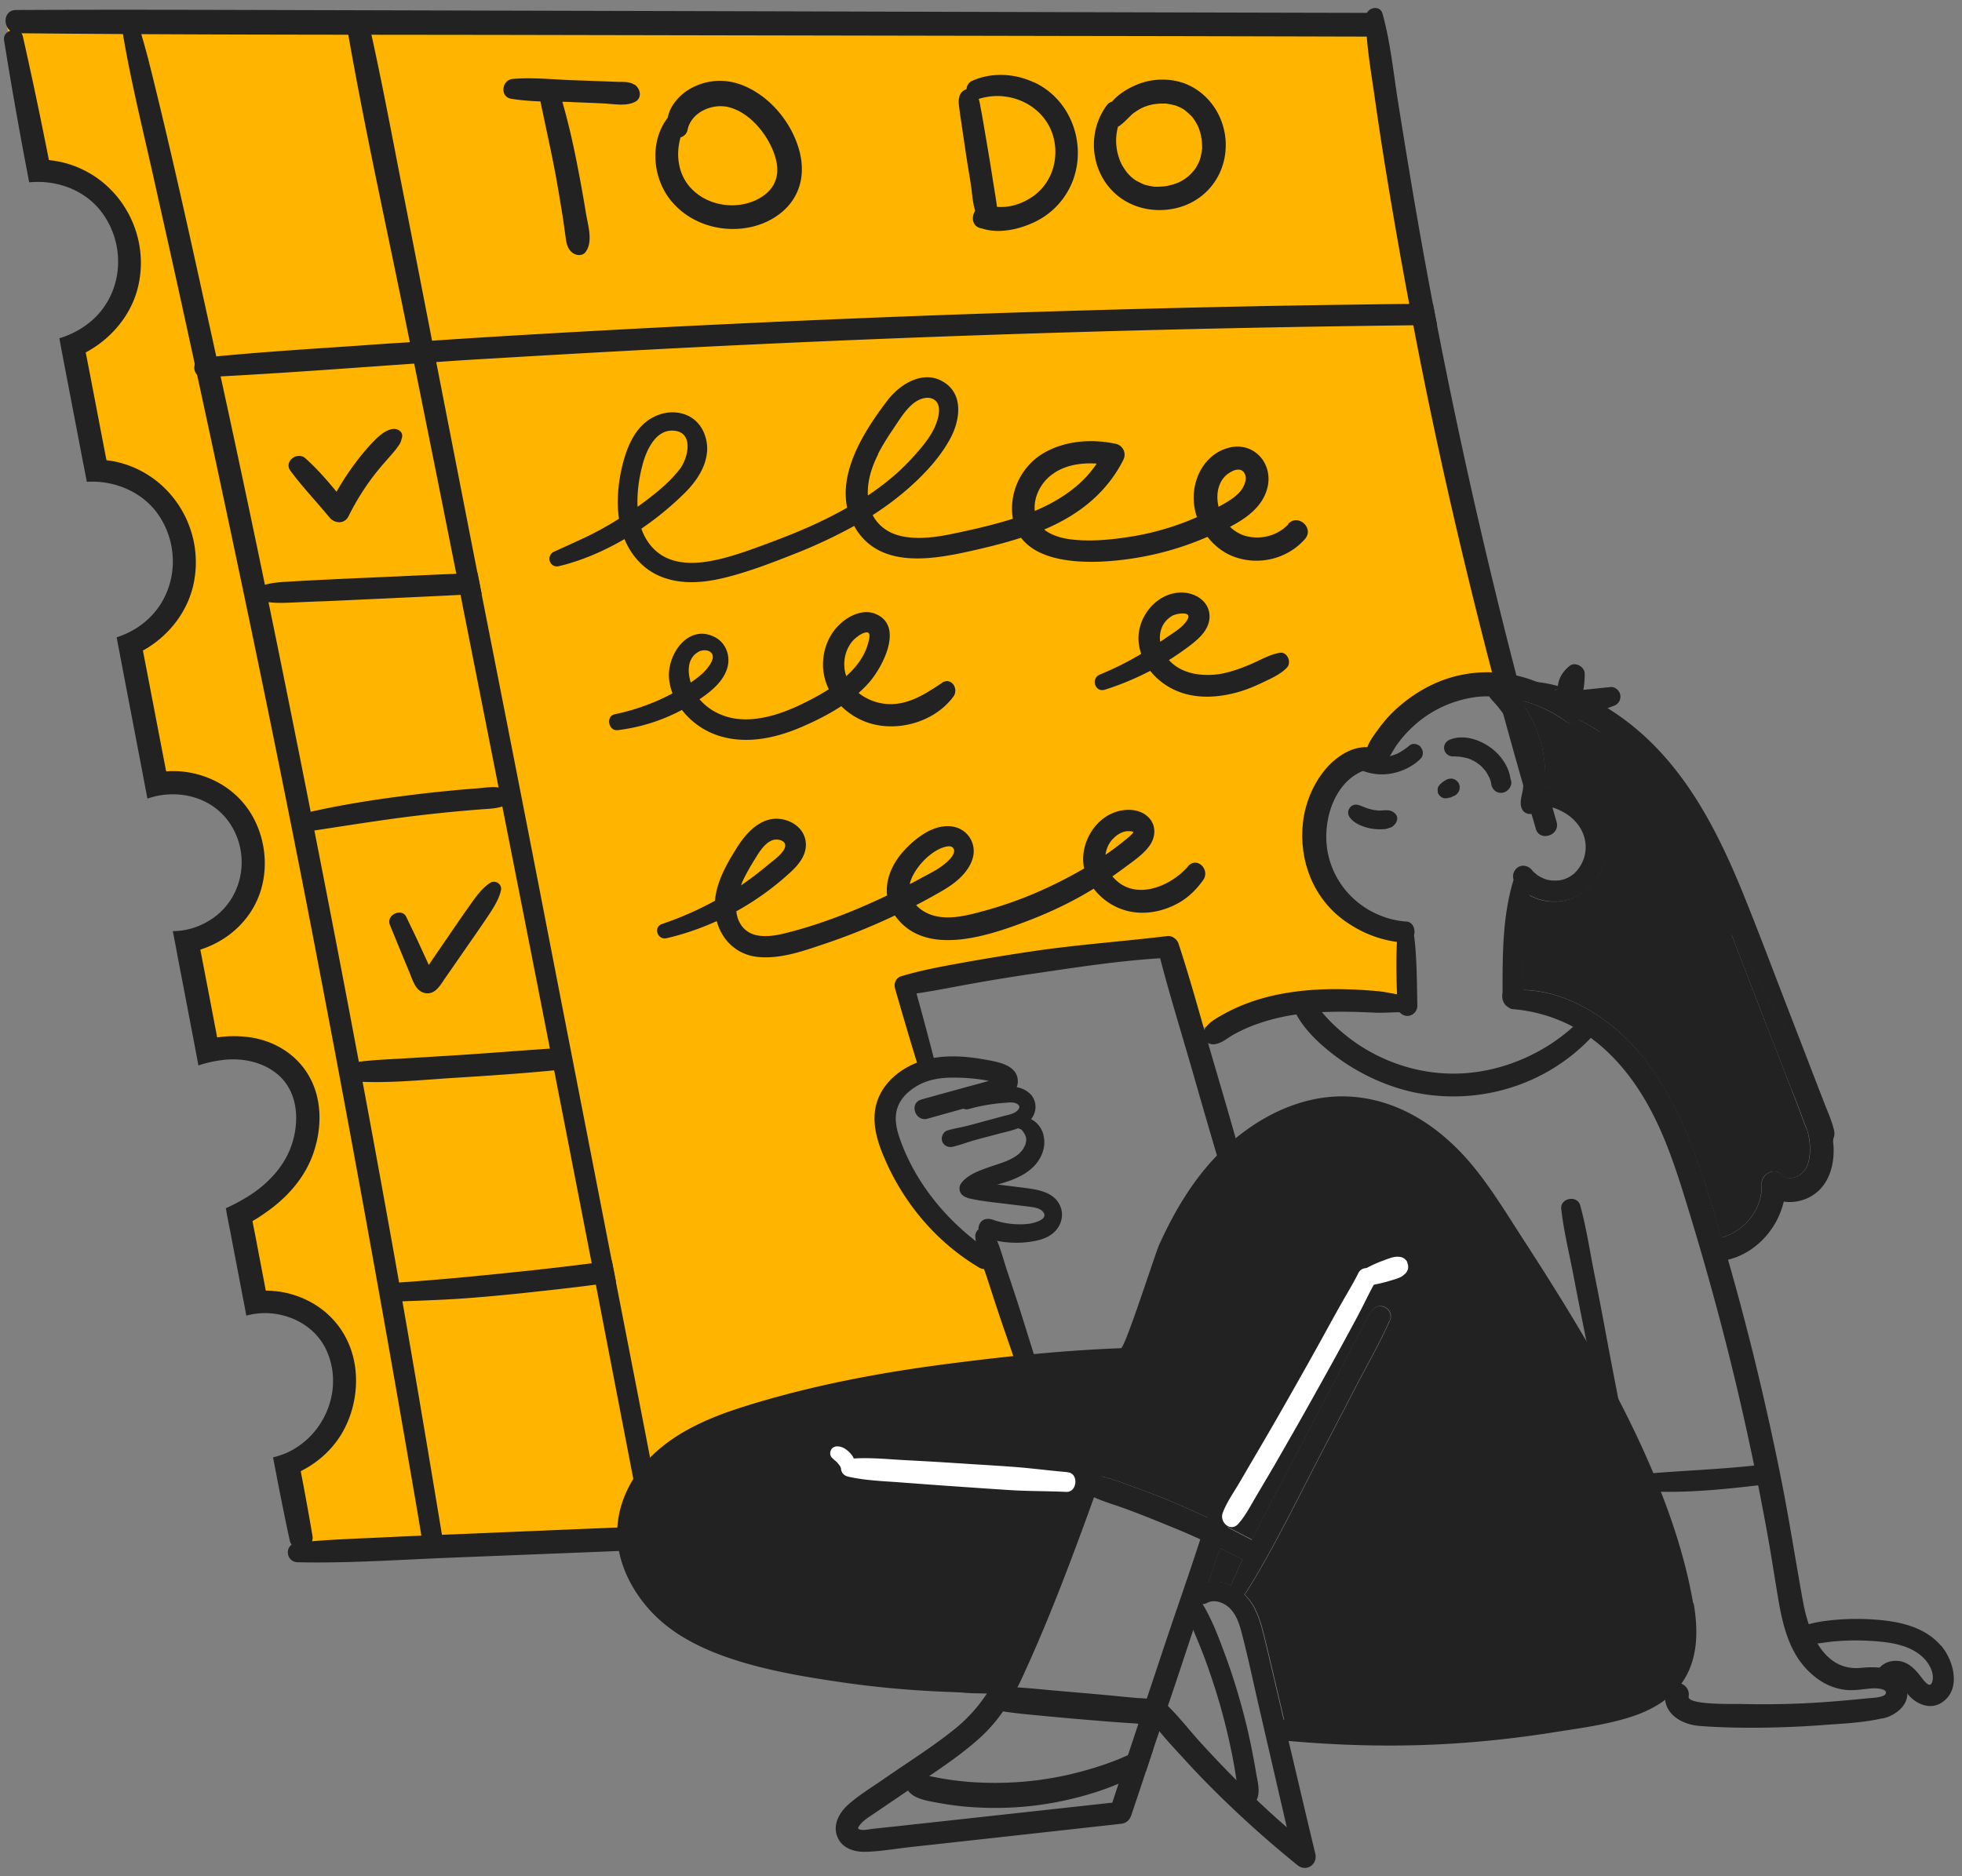 <svg width="161" height="154" fill="none" xmlns="http://www.w3.org/2000/svg"><rect width="100%" height="100%" fill="#808080" stroke="none"/><g clip-path="url(#clip0_11022_95667)"><path d="M124.06 56.23s-3.01-.537-5.784.525c-2.773 1.062-5.66 5.434-5.66 5.434s-4.372.886-5.197 6.32c-.825 5.434 7.981 7.702 7.981 7.702s.288 6.052.288 6.228c0 .175-6.258-.413-8.918-.474-2.65-.062-8.62 2.65-8.62 2.65l.041.144-2.64-6.99s-21.373 2.484-21.198 2.71c.175.238 1.3 6.022 1.3 6.022s.473.474-1.352 2c-1.835 1.537-2.31 2.423-1.062 5.61 1.248 3.185 6.97 8.444 6.97 8.444l4.372 9.156 8.764.36-4.928 11.218-63.235 4.073-1.537-7.382s4.486-2.186 4.248-7.496c-.237-5.31-6.846-5.846-6.846-5.846l-1.299-7.207s5.547-.712 5.434-7.909c-.114-7.207-8.084-5.609-8.084-5.609s-1.773-8.557-1.948-8.681c-.176-.114 5.908-.887 5.722-6.671-.175-5.784-7.908-6.31-7.908-6.31l-2.66-11.28s.587-.237 1.773-1.062c1.186-.825 3.547-1.897 2.835-7.382-.7-5.496-6.846-5.96-6.846-5.96L5.88 28.236s4.836-2.65 4.61-7.97c-.238-5.31-7.497-6.61-7.497-6.61L.488 1.79l112.004-.113L124.06 56.23z" fill="#FFB400"/><path d="M129.649 58.878a.642.642 0 01-.093.185c-.196.3-.629.434-1.021.155-.103-.072-.206-.155-.319-.216a10.946 10.946 0 00-3.176-1.454c-.103-.031-.196-.052-.299-.083a9.39 9.39 0 00-1.505-.257 8.64 8.64 0 00-1.031-.052h-.196c-.536 0-1.062.062-1.588.175a6.995 6.995 0 00-.629.155 9.292 9.292 0 00-3.701 2.02 10.134 10.134 0 00-1.506 1.681c-.175.258-.34.578-.536.877-.227.35-.485.65-.845.783a.984.984 0 01-.083.032c-.433.113-.773-.104-.948-.485a.923.923 0 01-.083-.279c-.041-.247 0-.505.103-.763.196-.567.629-1.113.918-1.515.495-.68 1.051-1.3 1.701-1.856 1.309-1.134 2.856-2.01 4.537-2.454a10.765 10.765 0 016.763.443c.506.207.99.444 1.454.732.103.052.196.114.289.176a9.863 9.863 0 011.608 1.33c.207.216.258.464.196.67h-.01z" fill="#222"/><path d="M115.389 75.644c-3.072-.248-5.681-2.403-6.382-5.424-.66-2.794.557-6.722 3.764-7.197.907-.134.979-1.288.113-1.567-1.567-.505-3.165.547-4.135 1.701-1.01 1.207-1.639 2.764-1.825 4.32-.371 3.166.867 6.331 3.506 8.167 1.464 1.02 3.052 1.608 4.836 1.732.979.062 1.124-1.66.123-1.743v.01z" fill="#222"/><path d="M116.596 61.322c-.206-.248-.65-.361-.918-.145a5.808 5.808 0 01-.949.65 1.47 1.47 0 01-.257.103c-.165.062-.33.113-.505.155-.042 0-.083.02-.124.03-.041 0-.041 0 0 0 .062-.01.041 0-.062.01a.61.61 0 01-.062.011c.041 0 .041 0 0 0s-.082.01-.124.02c-.175.021-.35.032-.526.042h-.536c-.041 0-.082 0-.123-.02a2.626 2.626 0 01-.279-.052.597.597 0 00-.68.392c-.083.257 0 .618.288.721.846.33 1.712.413 2.599.217.814-.175 1.649-.588 2.237-1.186a.693.693 0 00.01-.928l.011-.02zm3.124 3.011a.323.323 0 00-.103-.155.366.366 0 00-.145-.134.471.471 0 00-.175-.093.532.532 0 00-.278-.041.852.852 0 00-.403.134c-.02.01-.041.02-.051.03-.031.022-.072.042-.103.063-.114.072-.217.175-.32.268-.031.051-.072.103-.103.144a.46.46 0 00-.062.258c-.01.062 0 .113 0 .175 0 .083.041.165.093.237.041.042.072.093.113.135.052.03.104.072.145.103a.456.456 0 00.258.061c.082.01.175 0 .257-.03.042 0 .083-.021.114-.021.02 0 .041 0 .062-.01.02 0 .041-.021.051-.021.041-.02.072-.031.114-.052.144-.061.309-.123.412-.257.041-.052.072-.103.113-.165l.062-.186c0-.062 0-.124.011-.185a.603.603 0 00-.073-.269l.011.01zm-5.156 2.537a.92.92 0 00-.742-.362h-.227c-.113 0-.227.02-.35.02h-.165c-.103-.03-.237-.02-.33-.04-.114-.021-.227-.052-.34-.083-.062-.02-.124-.03-.176-.052-.02 0-.031 0-.051-.01l-.155-.062c-.041-.02-.093-.03-.134-.051.031.01-.237-.083-.082-.031.113.041-.073-.031-.104-.041a1.565 1.565 0 00-.319-.103c-.547-.104-.949.505-.67.969.288.474.907.752 1.422.897a4.12 4.12 0 001.413.134c.103 0 .206-.02.309-.052.052-.01.083-.03.134-.051.207-.031.372-.176.485-.32.165-.217.247-.505.082-.753v-.01zm15.724-8.115c.361.433.701.887 1.042 1.34-.062-.041-.134-.093-.196-.134a14.857 14.857 0 00-1.578-.897c-.196.3-.629.433-1.021.155-.103-.072-.206-.155-.319-.217-.155-.237-.32-.464-.464-.711a13.823 13.823 0 01-.392-.65.707.707 0 01.206-.938.598.598 0 01.258-.124.654.654 0 01.588.165 17.23 17.23 0 011.876 2v.01zm18.415 39.386c-.691.423-1.547.608-2.33.485-.526 2.268-2.299 4.217-4.578 4.773a6.548 6.548 0 01-.784.135c-.505.051-.969-.392-1-.887-.031-.547.382-.908.887-.99.124-.021.247-.052.371-.083 1.918-.505 3.392-2.36 3.299-4.382-.041-.814 1.021-1.402 1.64-.783.35.35.804.34 1.258.154.546-.247.855-.752.979-1.33.165-.773.093-1.587-.103-2.381-.196-.825-.515-1.62-.825-2.351-.165-.402-.35-.794-.546-1.186-.134-.35-.268-.7-.402-1.041-.701-1.794-1.403-3.599-2.093-5.393-.805-2.072-1.598-4.155-2.403-6.217a541.793 541.793 0 014.496 7.908c1.557 2.784 3.495 5.785 3.846 9.043.01.154.03.299.041.453.093 1.537-.371 3.217-1.743 4.063l-.01.01z" fill="#222"/><path d="M154.477 141.034c-1.536.361-3.186.433-4.753.547a80.5 80.5 0 01-5.238.226c-1.67.011-3.351-.01-5.011-.144-1.526-.113-3.103-1.052-2.815-2.804.206-1.238 2.104-.836 1.908.391-.114.712 3.701.598 4.217.609a74.07 74.07 0 005.248-.052c1.753-.082 3.485-.237 5.227-.412.279-.031 1.361-.042 1.485-.392.144-.423-.876-.443-1.093-.423-.784.052-1.505.217-2.299.114a4.914 4.914 0 01-1.691-.567c-1.072-.619-1.928-1.557-2.495-2.65-.67-1.299-.98-2.702-1.227-4.125-.258-1.526-.495-3.052-.753-4.567a226.665 226.665 0 00-3.959-18.106 237.693 237.693 0 00-2.598-9.145c-.815-2.67-1.65-5.403-2.908-7.908-1.175-2.34-2.712-4.486-4.774-6.125l-.402-.31a12.59 12.59 0 00-1.443-.907 12.756 12.756 0 00-4.939-1.453.586.586 0 01-.31-.103c-.422-.258-.371-.96 0-1.279a.708.708 0 01.413-.165c.258-.01.515-.02.773-.01.155 0 .309 0 .464.02 2.691.196 5.238 1.557 7.259 3.31 2.505 2.186 4.207 5.073 5.516 8.094 1.248 2.866 2.114 5.908 3 8.898.011.052.031.113.052.165.155.546.32 1.103.474 1.65a222.473 222.473 0 012.176 8.186c.804 3.3 1.546 6.609 2.206 9.94.65 3.289 1.165 6.609 1.763 9.908.444 2.464 1.671 5.733 4.723 5.455 1.371-.124 3.082-.135 3.701 1.391.567 1.392-.629 2.475-1.887 2.764l-.01-.021z" fill="#222"/><path d="M159.261 135.064c-1.33-1.537-3.392-1.98-5.331-2.124a20.257 20.257 0 00-3.268.01c-1.083.093-2.248.258-3.227.732-.701.34-.217 1.32.422 1.32.928 0 1.867-.217 2.795-.289a19.733 19.733 0 012.825-.031c1.546.093 3.371.299 4.475 1.516.402.443.763 1.124.628 1.752-.164.774-.701 0-.979-.36-.474-.609-1.01-1.176-1.815-1.258-.732-.083-1.474.237-1.783.928-.464 1.031 1.113 1.835 1.567.794-.134-.021-.011.02 0 0 .165.02.258.123.371.237.289.288.495.66.784.959.649.67 1.68 1.062 2.546.536 1.722-1.042 1.062-3.496 0-4.733l-.01.011zm-56.523-6.774a6.851 6.851 0 01-.773-.299c-.351-.165-.691-.35-1.031-.515-.268-.134-.547-.258-.815-.382a69.384 69.384 0 00-.876-.402c-.247-.113-.485-.227-.732-.34a58.176 58.176 0 00-2.598-1.114c-1.155-.474-2.3-.938-3.475-1.371-.856-.32-1.794-.577-2.65-.969a7.373 7.373 0 01-.804-.413.85.85 0 01-.237-.237c-.3-.474-.155-1.268.546-1.216.165 0 .34.031.505.051.196.031.392.062.588.103.928.207 1.835.567 2.712.887a59.55 59.55 0 013.475 1.361c.835.361 1.67.732 2.495 1.124.34.155.67.32 1 .485.216.103.433.206.639.319.382.186.753.382 1.124.578.289.154.588.299.887.464.257.144.505.299.732.484.608.495.051 1.64-.722 1.413l.01-.011z" fill="#222"/><path d="M114.008 108.421c-.846 1.907-1.908 3.742-2.867 5.588-.959 1.866-1.928 3.722-2.897 5.578-1.928 3.712-3.753 7.506-5.97 11.063a.658.658 0 01-.196.217c-.495.371-1.247-.072-1.062-.732 0-.042.021-.072.042-.114.288-.691.598-1.361.907-2.041.247-.536.505-1.062.763-1.588 1.258-2.567 2.639-5.083 3.949-7.609.969-1.856 1.928-3.722 2.907-5.568.97-1.856 1.867-3.763 2.929-5.557.556-.939 1.959-.227 1.505.773l-.01-.01zm-19.374 35.16c-.206.609-.402 1.217-.608 1.825-.145.062-.289.134-.423.196-.402.196-.804.382-1.217.557l-.598.247a22.79 22.79 0 01-1.835.681 27.51 27.51 0 01-5.145 1.124 27.56 27.56 0 01-5.372.093 24.393 24.393 0 01-2.578-.351c-.763-.144-1.855-.299-2.34-.98-.237-.35-.155-.866.196-1.051.454-.248 1-.227 1.557-.134.35.051.69.134 1 .185a25.06 25.06 0 002.32.289c1.67.124 3.34.093 5.01-.082a27.12 27.12 0 004.857-.98 24.776 24.776 0 002.279-.784c.288-.123.577-.247.856-.371.103-.041.206-.093.309-.144.423-.196.773-.433 1.247-.454.196 0 .372.042.506.134h-.021zm.309-3.888c-.484-.32-1.144-.279-1.711-.33-.578-.052-1.155-.103-1.732-.165a353.566 353.566 0 00-3.238-.289 353.273 353.273 0 01-3.237-.289c-.557-.051-1.114-.092-1.66-.134-.65-.041-1.207-.134-1.805.186-.484.268-.536 1.041-.113 1.392.495.412 1.041.433 1.65.515a48.2 48.2 0 001.732.186c1.082.103 2.155.206 3.237.299 1.083.093 2.155.186 3.238.268.556.041 1.113.083 1.67.113.598.042 1.289.196 1.846-.051.763-.34.835-1.258.134-1.712l-.01.011z" fill="#222"/><path d="M83.313 138.229a.74.74 0 01-.31.578.994.994 0 01-.463.196c-.227.02-.454.02-.691 0h-.474c-.382 0-.753 0-1.124-.021h-.279a13.134 13.134 0 01-2.093-.206.613.613 0 01-.484-.557c-.01-.247.154-.567.422-.619.403-.072.805-.154 1.217-.185l.485-.031c.227 0 .453 0 .68-.01.392 0 .773 0 1.165-.021.33 0 .65-.021.98 0 .103 0 .206 0 .31.021.412.051.68.484.649.866l.01-.011z" fill="#222"/><path d="M138.939 131.599c-.743-4.3-2.258-8.496-4.042-12.466-1.825-4.052-4-7.929-6.31-11.723a249.98 249.98 0 00-3.557-5.63c-1.207-1.866-2.372-3.784-3.733-5.537-2.598-3.36-6.186-5.99-10.547-6.237-4.011-.227-7.836 1.804-10.62 4.567-2.176 2.155-3.753 4.826-5.011 7.599-.34.763-2.794 8.475-3.135 8.486-4.619.175-9.259.649-13.826 1.237-5.723.722-11.435 1.784-16.95 3.506-2.6.814-5.177 1.845-7.25 3.66-1.834 1.608-3.144 3.846-3.299 6.31-.144 2.454.939 4.805 2.516 6.619 1.722 1.99 4.104 3.217 6.558 4.063 2.959 1.02 6.114 1.557 9.217 2.01 3.341.495 6.713.763 10.084.846.33 0 .567-.124.712-.31.144-.185.206-.443.185-.701.227.052.464.073.68.083.269 0 .526-.041.795-.093a3.47 3.47 0 00.288-.082c-.154.278-.309.556-.474.824a12.69 12.69 0 01-2.866 3.279c-1.815 1.464-3.815 2.712-5.733 4.042-1 .701-2.093 1.351-3 2.155-.753.67-1.32 1.68-.897 2.681.402.948 1.402 1.237 2.35 1.206 1.217-.031 2.454-.258 3.671-.392 5.753-.629 11.507-1.268 17.26-1.907.443-.052.701-.32.835-.722.402-1.196.804-2.392 1.196-3.588.206-.608.402-1.217.608-1.825.165-.505.34-1 .506-1.505.237-.691.464-1.382.7-2.073.424-1.248.846-2.505 1.259-3.763.278-.825.546-1.65.825-2.485.226-.691.453-1.392.68-2.083 0-.041.02-.072.03-.103.186-.557.362-1.114.547-1.67.31-.939.619-1.877.949-2.805.196-.577.402-1.155.608-1.742.382.185.753.381 1.124.577.289.155.588.299.887.464 1.258-2.567 2.639-5.083 3.949-7.609.969-1.856 1.928-3.722 2.907-5.568.97-1.856 1.867-3.763 2.929-5.557.556-.939 1.959-.227 1.505.773-.845 1.907-1.907 3.743-2.866 5.588a887.97 887.97 0 01-2.898 5.578c-1.928 3.712-3.753 7.507-5.969 11.064a.676.676 0 01-.196.216c.299.289.556.619.763.969.484.877.721 1.836.958 2.805.279 1.165.557 2.32.825 3.485.237 1 .475 2.01.712 3.021a.874.874 0 00-.505.639c-.104.454.216 1.072.732 1.114.061 0 .123 0 .185.01 4.753.423 9.496.505 14.26.155a88.767 88.767 0 007.176-.825c2.196-.351 4.485-.629 6.609-1.31 1.856-.598 3.598-1.629 4.547-3.382.98-1.804.938-3.969.598-5.938h-.041zm-56.461 4.608c1.577-3.485 3-7.021 4.34-10.609-1.34 3.578-2.763 7.124-4.34 10.609zm-13.91-.175zm-4.02-.742c.36.082.732.144 1.093.216l-1.093-.216zm2 .402c.495.093 1 .175 1.495.258-.505-.083-1-.165-1.495-.258zm5.98.845zm25.973-10.207c-1.021 3.155-2.135 6.279-3.176 9.424-.402 1.216-.815 2.443-1.217 3.66-.227.691-.453 1.382-.69 2.062-.279.856-.568 1.701-.846 2.557-.258.794-.526 1.578-.784 2.372l-.515 1.556-14.115 1.547-3.681.402c-.619.062-1.227.134-1.846.196-.258.031-.959.196-1.186 0-.082-.072.031-.206.165-.371.31-.382.753-.629 1.155-.907.907-.619 1.825-1.238 2.733-1.856a2.33 2.33 0 00.257-.176c.495-.34.99-.67 1.485-1.01 1.35-.918 2.701-1.856 3.928-2.928a13.077 13.077 0 002.145-2.392c.433-.619.825-1.279 1.175-1.97.145-.278.289-.556.413-.845 1.98-4.289 3.68-8.733 5.3-13.167.195-.536.391-1.072.577-1.608.206-.567.402-1.134.598-1.701.928.206 1.835.567 2.712.886 1.165.423 2.34.866 3.474 1.361.835.361 1.67.732 2.495 1.124-.185.598-.381 1.206-.567 1.804l.01-.02z" fill="#222"/><path d="M101.965 127.981c-.309.681-.619 1.351-.908 2.042a.57.57 0 00-.041.113c-.587-.278-1.227-.382-1.845-.248.309-.938.618-1.876.948-2.804.279.124.547.247.815.381.35.165.68.351 1.031.516z" fill="#222"/><path d="M106.491 153.108a88.874 88.874 0 01-6.33-5.63c-1.01-.99-2-2-2.95-3.052-.7-.763-1.432-1.536-2.092-2.351-.165-.206-.32-.412-.475-.629a4.126 4.126 0 01-.196-.268c-.402-.587.062-1.268.62-1.392a.825.825 0 01.742.207c1.01 1 1.876 2.134 2.825 3.165.917 1 1.845 1.98 2.804 2.938l.052.052a73.044 73.044 0 001.598 1.557 75.78 75.78 0 002.505 2.279l-2.258-9.775c-.464-2-.886-4.031-1.402-6.021-.196-.794-.454-1.65-1.062-2.227-.454-.423-1.217-.712-1.804-.403a.788.788 0 01-.392.104h-.103a.79.79 0 01-.578-.403c-.185-.309-.154-.721.248-1 .299-.196.598-.319.917-.391.62-.145 1.258-.031 1.846.247.392.175.753.423 1.062.732.299.289.557.619.763.969.485.877.722 1.836.959 2.805.278 1.165.557 2.32.825 3.485.237 1 .474 2.01.711 3.021.145.587.279 1.175.413 1.763.732 3.093 1.453 6.186 2.196 9.269.206.876-.743 1.516-1.454.938l.01.011z" fill="#222"/><path d="M103.058 145.415a61.38 61.38 0 00-.371-2 51.293 51.293 0 00-1-4.062 51.754 51.754 0 00-1.279-3.867c-.495-1.32-1.02-2.691-1.763-3.887-.443-.701-1.557-.165-1.3.619.413 1.288 1.001 2.526 1.475 3.794a56.618 56.618 0 011.279 3.866c.361 1.269.68 2.557.948 3.857.134.659.258 1.33.361 2 .114.68.114 1.433.475 2.041.35.578 1.154.33 1.319-.247.196-.66-.031-1.433-.144-2.104v-.01z" fill="#222"/><path d="M111.451 104.524c-.423.846-.928 1.66-1.392 2.485-.464.825-.928 1.66-1.382 2.495a446.799 446.799 0 01-2.732 4.877 331.287 331.287 0 01-2.794 4.846c-.464.784-.918 1.578-1.382 2.361-.485.846-1.093 1.681-1.433 2.588-.289.774.66 1.619 1.289.887.639-.732 1.093-1.66 1.598-2.495.464-.784.928-1.567 1.392-2.361.948-1.65 1.897-3.3 2.825-4.96.928-1.66 1.856-3.32 2.763-4.99.433-.804.876-1.608 1.299-2.413.464-.876.877-1.773 1.361-2.629.495-.876-.948-1.619-1.402-.711l-.01.02z" fill="#fff"/><path d="M115.492 103.616a.783.783 0 00-.268-.319c-.165-.114-.309-.134-.505-.145h-.072c-.258 0-.495.083-.742.165-.196.072-.382.145-.578.217-.433.165-.845.361-1.247.577-.279.145-.413.567-.31.856a.82.82 0 00.206.32.77.77 0 00.547.196c.454-.073.897-.176 1.34-.299.196-.062.392-.114.588-.176.278-.093.567-.185.773-.392.042-.03.083-.072.124-.103.041-.062.082-.123.124-.175.02-.072.051-.134.072-.206a.846.846 0 00-.072-.505l.02-.011zm-45.335 16.497c0 .051 0 .103-.01.154 0-.072.02-.154.01-.226a.559.559 0 00-.052-.227c-.041-.093-.082-.196-.134-.279a2.225 2.225 0 00-.32-.381 2.136 2.136 0 00-.391-.289 1.164 1.164 0 00-.464-.144.589.589 0 00-.35.051.504.504 0 00-.259.248.69.69 0 00-.061.288c0 .135.082.3.185.382.052.041.093.082.134.124.041.041.093.082.145.123a2.094 2.094 0 01.298.341l.062.092c.01.021.021.031.031.052.052.083.103.124.165.175-.03-.031-.062-.072-.093-.103.031.041.062.072.093.103a.55.55 0 00.68.165.568.568 0 00.32-.412c.021-.093.01-.165 0-.248l.01.011z" fill="#fff"/><path d="M87.623 120.836c-1.464-.124-2.928-.32-4.403-.433-1.516-.114-3.041-.196-4.567-.299a304.818 304.818 0 00-4.434-.258c-1.495-.083-3.042-.248-4.537-.103-.825.082-.928 1.258-.103 1.453 1.423.33 2.939.372 4.393.485 1.515.113 3.03.227 4.557.33 1.474.103 2.949.206 4.433.299 1.516.093 3.032.072 4.537.144.907.042 1.041-1.536.114-1.608l.01-.01z" fill="#fff"/><path d="M115.224 81.706c-.763-.103-1.495-.3-2.268-.361a38.137 38.137 0 00-2.423-.144c-1.516-.042-3.052.01-4.557.237-1.32.195-2.619.505-3.857 1a14.46 14.46 0 00-1.897.907c-.639.371-1.247.701-1.495 1.433-.165.505.361.949.815.938.639-.01 1.155-.505 1.691-.804a12.537 12.537 0 011.649-.763 16.568 16.568 0 013.599-.897c1.381-.185 2.773-.227 4.165-.206.732.01 1.464.041 2.197.072.773.031 1.536-.051 2.299-.03.783.02.886-1.28.103-1.382h-.021z" fill="#222"/><path d="M101.79 94.791c-.238-.815-.464-1.63-.702-2.454-.474-1.67-.969-3.34-1.453-5-.97-3.29-1.856-6.63-2.928-9.889-.114-.35-.506-.66-.898-.618-3.66.443-7.34.701-11.001 1.237a190.27 190.27 0 00-5.403.877c-1.835.33-3.67.65-5.454 1.185-.423.124-.629.598-.505 1 .68 2.361 1.36 4.702 2.103 7.042.268.856 1.516.423 1.31-.422a323.801 323.801 0 00-1.65-6.207c1.485-.217 2.949-.516 4.433-.784a159.03 159.03 0 015.403-.876c3.372-.495 6.754-1.02 10.156-1.227.804 3.103 1.763 6.176 2.65 9.259.464 1.629.938 3.268 1.412 4.897l.722 2.444c.248.845.444 1.712.897 2.485.423.722 1.506.299 1.485-.485-.021-.845-.33-1.66-.557-2.464h-.02z" fill="#222"/><path d="M75.6 90.254c-1.02.278-.504 1.846.506 1.567l4.434-1.237c1-.278 3.062-.464 2.98-1.907-.073-1.29-1.692-1.526-2.671-1.702-1.402-.257-2.867-.381-4.269-.134-2.278.403-4.547 2.021-4.794 4.475-.134 1.34.31 2.65.845 3.867a19.645 19.645 0 001.733 3.165c1.546 2.299 3.598 4.279 5.98 5.691.907.537 1.557-.866.732-1.433-3.135-2.155-5.733-5.176-7.094-8.753-.36-.939-.68-2.011-.31-3 .28-.764.908-1.33 1.599-1.733.866-.505 1.846-.66 2.835-.67.98-.01 2.062.072 3.042.268-.516.144-1.031.289-1.547.423-1.33.37-2.66.732-3.99 1.103l-.01.01z" fill="#222"/><path d="M84.468 89.728c-.454-.423-1.052-.546-1.65-.536-1.248 0-2.526.289-3.701.67-.753.237-.382 1.382.381 1.165a14.77 14.77 0 012.918-.505c.33-.02.815-.103 1.103.124.206.154.134.35-.041.515-.3.289-.825.361-1.206.464-.485.134-.97.268-1.454.392-.485.134-.97.268-1.454.392-.526.134-1.072.216-1.598.371-.361.103-.567.536-.454.887.124.381.516.546.887.454.65-.155 1.278-.403 1.928-.578.608-.165 1.217-.32 1.825-.485 1.093-.288 2.526-.494 2.939-1.721a1.516 1.516 0 00-.413-1.609h-.01z" fill="#222"/><path d="M85.633 93.172c-.227-.886-.949-1.495-1.866-1.525-.258 0-.464.247-.485.474-.02.278.155.464.402.536a.408.408 0 01.207.144c.051.062.154.217.216.33l.052.124c.02.062.04.124.051.186v.185a2.36 2.36 0 01-.062.278c0 .042-.01.052-.01.062 0 0-.01.01-.031.052-.041.072-.072.144-.113.216-.021.042-.042.073-.062.114a2.85 2.85 0 01-.371.402 1.91 1.91 0 00-.124.093 2.335 2.335 0 01-.206.134c-.64.392-1.413.587-2.135.845-.763.268-1.66.598-2.175 1.238-.206.247-.258.598-.072.886.072.124.165.175.278.258.206.134.526.093.722-.03.37-.238.721-.486 1.113-.64.444-.175.908-.31 1.361-.444.928-.288 1.825-.66 2.516-1.36.66-.681 1.02-1.62.784-2.558h.01z" fill="#222"/><path d="M87.076 99.203c-.422-1.382-1.928-1.568-3.144-1.722-1.433-.175-2.887-.392-4.33-.413-.753 0-.795 1.124-.094 1.29 1.114.257 2.258.35 3.382.494.537.072 1.073.124 1.609.196.371.052.856.113 1.103.433.474.629-.815.918-1.186.969a6.7 6.7 0 01-2.959-.34c-.453-.155-.938-.052-1.113.454-.176.495.134.897.587 1.051a7.972 7.972 0 003.908.258c.65-.113 1.3-.34 1.763-.835.454-.485.67-1.186.474-1.835z" fill="#222"/><path d="M85.901 114.298c-.804-2.196-1.454-4.433-2.165-6.66-.35-1.114-.722-2.217-1.093-3.331-.361-1.072-.63-2.268-1.206-3.248-.392-.649-1.465-.299-1.403.454.103 1.134.598 2.258.949 3.33.36 1.114.722 2.217 1.093 3.331.753 2.216 1.546 4.402 2.206 6.65.31 1.052 1.99.505 1.619-.526zm43.284-30.107c-2.403 2.207-5.578 3.62-8.826 3.887-3.165.258-6.31-.618-8.939-2.371a15.42 15.42 0 01-2.021-1.64c-.67-.639-1.217-1.37-1.866-2.03-.702-.723-1.64.278-1.248 1.05.753 1.506 2.217 2.816 3.557 3.785a16.922 16.922 0 004.815 2.423c3.454 1.093 7.31.887 10.641-.505a15.407 15.407 0 005.124-3.475c.763-.784-.454-1.856-1.237-1.134v.01zm3.774-27.157c-.073-.371-.423-.68-.815-.64-.742.073-1.474.155-2.217.227.083-.433.114-.886.114-1.32 0-.566-.774-1.02-1.248-.639-.443.361-.794.825-.918 1.403a2.2 2.2 0 00-.03.732c.02.144.041.288.103.422.02.042.031.062.041.093 0 .02.021.041.021.062-.021.217 0 .402.123.588.145.227.444.412.722.371.165.36.454.567.804.557.505-.02 1-.279 1.454-.454.433-.165.876-.34 1.32-.505a.787.787 0 00.526-.887v-.01z" fill="#222"/><path d="M130.288 58.755c.361.432.701.886 1.042 1.34-.062-.041-.134-.093-.196-.134a14.857 14.857 0 00-1.578-.897 15.356 15.356 0 00-1.804-.773 18.876 18.876 0 00-2.712-.753c-.093-.02-.185-.041-.278-.052a23.376 23.376 0 00-1.227-.185.603.603 0 01-.299-.103c-.351-.248-.258-.856.113-1.104a.554.554 0 01.279-.113 9.628 9.628 0 012.495-.01c.505.206.99.443 1.454.732a.6.6 0 01.257-.124.654.654 0 01.588.165 17.238 17.238 0 011.877 2l-.011.01zm20.126 34.861c-.36.578-1.206.804-1.649.052a7.529 7.529 0 01-.413-.815c-.288-.65-.515-1.32-.763-1.98-.196-.515-.402-1.03-.598-1.546-.134-.35-.268-.701-.402-1.041-.701-1.794-1.402-3.599-2.093-5.393-.804-2.072-1.598-4.155-2.402-6.217a541.74 541.74 0 014.495 7.908c1.557 2.784 3.495 5.784 3.846 9.042l-.021-.01z" fill="#222"/><path d="M126.824 63.509c0 .381-.021.763-.062 1.144-.01.134-.031.268-.052.402-.072.495-.134 1.165-.515 1.516a1.014 1.014 0 01-.444.227c-.371.072-.773-.083-.907-.516-.155-.495.052-1 .124-1.505.051-.402.072-.804.062-1.217a8.845 8.845 0 00-.413-2.433 8.65 8.65 0 00-1.093-2.289 9.707 9.707 0 00-.732-.98c-.185-.216-.433-.453-.598-.7a.967.967 0 01-.154-.506c.01-.402.247-.639.628-.7.227-.042.454.03.66.154.289.165.547.433.753.639a8.41 8.41 0 01.98 1.186c.546.804.989 1.701 1.278 2.629a10.3 10.3 0 01.464 2.96l.021-.011z" fill="#222"/><path d="M131.123 71.984c-.742 1.176-1.928 1.95-3.34 2.01a4.17 4.17 0 01-2.238-.515 3.862 3.862 0 01-1.247-1.103.547.547 0 01-.093-.175c-.134-.361.031-.804.35-1.01.413-.269.908-.104 1.186.257.052.083.103.114.217.217.031.02.154.123.165.144.195.134.422.248.649.34.01 0 .062.021.072.021.062.02.124.041.196.052.103.02.217.04.34.051h.269c.134 0 .257 0 .391-.03a2.33 2.33 0 00.98-.424c.289-.206.577-.567.742-.886a2.96 2.96 0 00.196-2.372c-.278-.804-.907-1.485-1.639-1.887-.402-.216-.815-.422-1.279-.443-.474-.01-.536.371-.948.536a.456.456 0 01-.33 0 .545.545 0 01-.227-.123c-.835-.712.278-1.795 1-1.98.072-.02.155-.031.227-.041.753-.104 1.567.154 2.227.495 1.206.618 2.196 1.711 2.608 3.01a4.685 4.685 0 01-.474 3.836v.02z" fill="#222"/><path d="M146.558 84.572a532.646 532.646 0 00-4.495-7.908c.814 2.062 1.598 4.145 2.402 6.217.701 1.805 1.403 3.599 2.093 5.393.134.35.268.701.402 1.041.196.516.403 1.031.598 1.547.248.66.475 1.34.763 1.98.196.804.269 1.608.104 2.392-.124.577-.423 1.082-.98 1.33-.443.196-.907.206-1.258-.155-.618-.619-1.68-.041-1.639.783.103 2.011-1.372 3.877-3.3 4.383-.876-3-1.752-6.032-3-8.898-1.309-3.011-3.011-5.909-5.516-8.094-2.021-1.753-4.557-3.114-7.259-3.31-.155-.01-.309-.02-.464-.02-.113-1.424-.051-2.908.052-4.31.093-1.155.268-2.3.443-3.455.67.382 1.444.557 2.237.516 1.403-.072 2.599-.846 3.341-2.01.701-1.114.877-2.578.474-3.836-.412-1.3-1.402-2.392-2.608-3.01-.65-.341-1.475-.599-2.227-.496a9.967 9.967 0 00-1.681-6.733 4.572 4.572 0 00-.32-.433c.093.01.186.031.279.052 1.134.31 2.206.815 3.176 1.454.103.072.216.144.319.216.392.279.825.145 1.021-.154.546.268 1.062.567 1.577.897.062.04.134.092.196.134-.34-.454-.68-.908-1.041-1.34-.577-.712-1.196-1.403-1.877-2.001a.659.659 0 00-.587-.165.549.549 0 00-.258.124 9.606 9.606 0 00-1.454-.732c2.341.258 4.578 1.268 6.547 2.608 5.207 3.537 8.115 9.094 10.424 14.775 1.279 3.155 2.465 6.331 3.692 9.496.639 1.65 1.278 3.31 1.917 4.97.33.866.671 1.732 1.001 2.588.299.794.67 1.567.855 2.403.062.298 0 .577-.144.804-.351-3.258-2.289-6.259-3.846-9.043h.041z" fill="#222"/><path d="M125.752 71.993c-.062.496-.134.99-.207 1.485-.175 1.145-.35 2.29-.443 3.454-.103 1.413-.165 2.887-.052 4.31l.062.63c.093.772-.691 1.071-1.258.834a.887.887 0 01-.495-.505 1.205 1.205 0 01-.061-.711c0-3.124-.011-6.31.907-9.28l.155-.495c.299-.845 1.505-.64 1.392.289v-.01zm-9.723 4.857c-.042-.34-.289-.619-.64-.64-.309-.02-.701.196-.721.547-.145 1.948-.062 3.907 0 5.856.01.444.433.794.866.773a.84.84 0 00.773-.866c-.041-1.886-.031-3.784-.258-5.66l-.02-.01zm7.959-12.847c-.031-.083-.031-.062-.01.051a.35.35 0 00-.021-.103l-.061-.31c-.031-.123-.062-.247-.104-.36a3.47 3.47 0 00-.381-.763 4.321 4.321 0 00-1.093-1.155c-.938-.67-2.196-1.093-3.33-.66-.33.124-.547.454-.475.804.073.361.372.578.732.578h.114c.072 0 .144.01.216.02h.165-.092.092c.207.031.413.062.609.114.051.01.103.03.154.041.093.041.186.072.268.114.104.051.196.092.289.154.052.031.093.052.134.083.072.072.186.134.248.185.072.062.154.134.216.206.021.021.144.176.186.207a2.522 2.522 0 01.268.423.97.97 0 01.072.144c.01.02.021.051.031.072.031.052.021.03-.031-.072.052.02.103.247.124.299.02.051.031.113.051.175.021.454.361.856.866.825.495-.031.949-.588.743-1.083l.02.01zm9.434 53.945c-.185-.918-.371-1.836-.546-2.743-.361-1.804-.701-3.609-1.041-5.413-.33-1.794-.671-3.588-1.031-5.372-.361-1.825-.64-3.691-1.135-5.485-.237-.866-1.649-.609-1.556.288.206 1.846.659 3.671 1.01 5.496.34 1.794.701 3.588 1.062 5.382.371 1.794.732 3.588 1.072 5.382l.526 2.753c.155.835.237 1.918.722 2.629.33.485 1.113.361 1.237-.226.175-.836-.144-1.867-.309-2.691h-.011zm11.157 2.269c-3.228.392-6.455.474-9.692.763-.928.082-.805 1.35.082 1.412 3.217.196 6.506-.144 9.702-.525 1.042-.124.959-1.764-.092-1.64v-.01zM112.193 1.057C97.717 1.027 83.251.985 68.775.944 54.381.903 39.988.872 25.595.83 17.5.81 9.406.78 1.322.82.096.82.209 2.707 1.436 2.728c14.476.144 28.953.113 43.418.144 14.394.03 28.788.052 43.181.082 8.094.01 16.188.031 24.282.052 1.258 0 1.144-1.949-.114-1.959l-.01.01z" fill="#222"/><path d="M126.03 68.024c-1.402-4.784-2.753-9.578-4.001-14.404-2.206-8.589-4.186-17.24-5.866-25.941l-.186-.99-.34-1.763a437.491 437.491 0 01-1.815-10.31 289.074 289.074 0 01-1.01-6.6c-.31-2.186-.722-4.413-.722-6.63 0-.762 1.144-1.051 1.361-.257.66 2.382.897 4.908 1.289 7.341.391 2.454.794 4.918 1.206 7.372a456.922 456.922 0 001.629 9.063l.34 1.753a475.923 475.923 0 003.197 15.146c1.969 8.61 4.155 17.167 6.619 25.653.32 1.114-1.392 1.67-1.712.557l.011.01zM88.138 123.97c-8.3.309-16.61.556-24.91.897-8.259.33-16.528.67-24.787 1.02-2.33.093-4.65.186-6.98.299-1.949.093-3.908.155-5.856.32a.817.817 0 00.04-.423 230.61 230.61 0 00-.968-5.33c1.546-.774 2.845-2.001 3.629-3.568 1.01-2.01 1.227-4.516.412-6.64-.804-2.093-2.485-3.588-4.608-4.258a7.64 7.64 0 00-2.3-.351c-.247-1.319-.505-2.639-.752-3.959-.114-.588-.227-1.165-.34-1.753.35-.196.68-.412 1-.639 1.762-1.206 3.247-2.825 3.969-4.856.66-1.867.773-4.011-.052-5.857-.897-2.02-2.773-3.33-4.928-3.701a9.353 9.353 0 00-2.887-.02 1793.82 1793.82 0 00-1.382-7.208 8.326 8.326 0 001.062-.423c1.784-.855 3.176-2.34 3.826-4.206.639-1.867.505-3.97-.32-5.764-.876-1.907-2.475-3.269-4.465-3.897a7.67 7.67 0 00-2.907-.34c-.64-3.31-1.268-6.61-1.908-9.92.3-.154.578-.34.856-.536 1.68-1.206 2.908-2.98 3.32-5.02.846-4.177-1.557-8.404-5.609-9.724a7.9 7.9 0 00-1.557-.34c-.505-2.609-1-5.228-1.505-7.836-.062-.34-.134-.68-.196-1.01a9.877 9.877 0 001.041-.65c1.691-1.227 2.939-3.021 3.33-5.094.815-4.196-1.66-8.444-5.753-9.712a8.117 8.117 0 00-1.639-.33A384.86 384.86 0 001.88 3.006C1.694 2.129.2 2.397.333 3.294c.526 3.3 1.103 6.6 1.722 9.878l.34 1.794a7.219 7.219 0 012 .082c1.64.3 3.156 1.176 4.135 2.63 1.866 2.763 1.485 6.578-1.124 8.743a7.52 7.52 0 01-.742.536 7.484 7.484 0 01-1.65.763c-.051.01-.103.031-.144.041l.35 1.867 1.557 8.124.35 1.794c.66-.04 1.32.01 1.97.155 1.567.35 2.99 1.227 3.898 2.547 1.897 2.753 1.515 6.599-1.073 8.774-.175.155-.37.289-.556.423a7.035 7.035 0 01-1.794.866c.113.618.237 1.227.35 1.846.608 3.186 1.217 6.361 1.825 9.547.114.619.237 1.227.35 1.846a6.237 6.237 0 011.898-.35c1.959-.063 3.908.793 5 2.587 1.62 2.68.825 6.207-1.876 7.805a5.796 5.796 0 01-2.289.794 6.66 6.66 0 01-.65.041c.124.63.248 1.269.361 1.898l1.392 7.269c.114.618.237 1.237.35 1.856.093-.032.197-.062.29-.093a10.488 10.488 0 011.598-.34 6.752 6.752 0 011.37-.052c1.723.103 3.434.897 4.238 2.474.702 1.372.64 3.063.166 4.496-.547 1.65-1.722 2.97-3.125 3.96-.165.112-.33.226-.505.329-.577.36-1.175.67-1.784.949.021.103.042.195.052.299.103.567.216 1.134.33 1.701.32 1.701.65 3.392.97 5.083.113.577.226 1.155.329 1.732a5.811 5.811 0 011.928-.196c1.918.134 3.764 1.176 4.62 2.98 1.38 2.939.144 6.434-2.486 8.073a5.458 5.458 0 01-1.206.578 7.15 7.15 0 01-.66.196c.114.618.237 1.227.35 1.845.33 1.67.66 3.33 1.021 4.99a.809.809 0 00.155.33c-.557.392-.36 1.423.495 1.444 4.145.093 8.32-.206 12.466-.371l12.455-.495c8.259-.33 16.528-.681 24.786-1.052 4.692-.206 9.383-.464 14.075-.68 1.051-.052.958-1.671-.093-1.629l.02-.031z" fill="#222"/><path d="M53.876 126.269c-.402.124-.99-.093-1.072-.546-1.3-6.764-2.609-13.518-3.908-20.281-.113-.588-.227-1.165-.34-1.753-.33-1.681-.65-3.361-.98-5.042-3.124-16.105-6.3-32.2-9.485-48.295-.104-.505-.196-1.02-.3-1.536a94.79 94.79 0 00-.35-1.732c-1.382-6.96-2.774-13.91-4.186-20.859-1.63-8.032-3.413-16.053-4.805-24.127-.175-1.03 1.557-1.34 1.784-.34 1.02 4.475 1.856 9.001 2.742 13.507.887 4.506 1.764 9.022 2.64 13.528 1.186 6.073 2.371 12.145 3.557 18.208l.34 1.722c1.846 9.383 3.692 18.755 5.506 28.138 1.722 8.867 3.454 17.724 5.176 26.591a6451.414 6451.414 0 014.217 21.724c.083.454-.062.918-.546 1.073l.01.02zM52.04 6.944c-.391-.258-.907-.217-1.36-.227-.371-.01-.753-.03-1.124-.041l-2.526-.093c-1.63-.052-3.33-.248-4.96-.103-.907.082-1.072 1.474-.113 1.629.784.124 1.588.186 2.392.216.423 2.073.897 4.135 1.279 6.218.185 1.041.36 2.072.526 3.114.082.525.154 1.04.226 1.567.083.567.103 1.134.588 1.515.299.238.814.3 1.083-.051.65-.877.175-2.248.02-3.258a118.845 118.845 0 00-.577-3.248c-.371-1.96-.794-3.908-1.35-5.826.309 0 .608.01.917.031.814.031 1.629.062 2.433.103.825.031 1.887.268 2.64-.144.598-.33.402-1.103-.073-1.412l-.02.01zm8.569-.062a4.9 4.9 0 00-3.897.361 4.153 4.153 0 00-1.506 1.392c-.216.34-.34.68-.423 1.041-1.443 1.877-1.268 4.743.135 6.61 1.567 2.082 4.33 2.917 6.825 2.32 1.186-.279 2.372-.95 3.124-1.929.918-1.185 1.114-2.64.784-4.072-.578-2.506-2.578-4.908-5.032-5.723h-.01zm2.897 8.238c-.402.743-1.175 1.238-1.959 1.496-1.629.536-3.546.144-4.763-1.083-1.124-1.124-1.361-2.784-.938-4.258a.805.805 0 00.577-.63c.299-1.432 2.01-2.175 3.35-1.855 1.692.412 3.084 2.093 3.692 3.65.33.856.495 1.814.041 2.66v.02zm21.312-8.372c-1.577-.722-3.402-.825-5-.134a.8.8 0 00-.505.711.812.812 0 00-.568.547c-.144.412-.04.866.01 1.289.052.422.124.855.186 1.278.114.794.237 1.578.35 2.371.125.794.259 1.578.382 2.372.103.67.134 1.454.35 2.124-.35.515-.246 1.33.547 1.444 1.434.474 3.176.061 4.475-.599a6.202 6.202 0 003.031-3.433c1.083-3.052-.268-6.62-3.258-7.98v.01zm.207 9.176a5.028 5.028 0 01-1.908.949 4.066 4.066 0 01-1.31.103c-.02-.268-.072-.536-.113-.814l-.206-1.279a177.03 177.03 0 00-.382-2.371c-.133-.794-.268-1.578-.402-2.372a49.307 49.307 0 00-.237-1.31c-.041-.236-.082-.474-.154-.71 2.897-.918 6.083.917 6.279 4.041.093 1.423-.444 2.835-1.567 3.753v.01zm11.939-9.156c-1.144-.36-2.444-.299-3.557.134-.722.279-1.598.774-2.155 1.444a.709.709 0 00-.392.247c-1.402 1.846-1.464 4.444-.154 6.372 1.33 1.96 3.784 2.681 6.021 2.063 2.32-.64 3.846-2.702 3.856-5.084.021-2.31-1.412-4.474-3.63-5.186l.011.01zm1.67 5.475c0 .083-.02.165-.03.237a5.502 5.502 0 01-.124.557c-.01.041-.031.083-.041.134a2.513 2.513 0 01-.155.33 2.607 2.607 0 01-.165.289c-.02.03-.031.052-.052.082a4.61 4.61 0 01-.474.526c-.02.02-.052.042-.072.072-.114.083-.206.155-.3.217a4.522 4.522 0 01-.484.278 4.75 4.75 0 01-1.041.31c-.206.03-.423.04-.629.051h-.289c-.01 0-.113 0 0 0-.082 0-.165-.02-.237-.03a5.035 5.035 0 01-.567-.124.387.387 0 01-.113-.042c-.021 0-.052-.02-.052-.02-.103-.041-.206-.093-.31-.145-.38-.185-.566-.32-.917-.69-.03-.031-.062-.073-.093-.104a4.548 4.548 0 01-.247-.35 4.279 4.279 0 01-.248-.423c-.03-.062-.03-.062 0 0-.01-.03-.02-.062-.04-.093-.176-.422-.3-.886-.33-1.227a4.208 4.208 0 01.123-1.69c.041-.021.082-.031.124-.062.381-.279.67-.609 1.01-.928.031-.021.052-.052.083-.073a5.867 5.867 0 01.732-.464c.02 0 .072-.03.072-.03.062-.021.113-.052.175-.073.093-.03.175-.061.268-.092.093-.031.186-.052.279-.073.051-.01.103-.02.165-.04h.061a4.05 4.05 0 01.619-.052h.289c.072 0 .124 0 .175.02.206.031.402.072.598.124.041 0 .072.02.113.03.145.063.248.104.34.145.104.052.197.103.29.165.03.02.051.02.051.031a6.85 6.85 0 01.546.485c.031.03.042.041.052.041 0 0 .01.02.041.052.062.072.114.154.165.226.062.093.124.186.175.29.021.03.083.154.104.185.082.175.154.37.206.556.03.103.062.217.082.33 0 0 0 .042.01.073 0 .03.021.103.021.113.031.206.041.412.052.619v.278l-.01-.02zm7.094 30.778c-.845.908-2.155 1.279-3.361 1.01a2.986 2.986 0 01-1.433-.793c1.371-.712 2.66-1.66 3.052-3.145.546-2.02-1.083-3.887-3.166-3.34-1.835.484-2.876 2.299-2.866 4.113 0 .537.093 1.062.268 1.578-.237.103-.485.216-.732.31a22.17 22.17 0 01-4.794 1.309c-1.599.247-3.31.412-4.919.196-.742-.103-1.526-.34-2.093-.794 1.867-.794 3.599-1.877 4.97-3.454a10.715 10.715 0 001.536-2.29.911.911 0 00-.618-1.288c-1.96-.433-4.176-.268-5.929.752-1.588.928-2.588 2.681-2.598 4.517 0 .309.02.598.072.876-1.609.505-3.258.887-4.908 1.227-1.33.278-2.763.484-4.103.227-1.104-.206-2-.804-2.496-1.753a24.48 24.48 0 003.011-2.268c1.3-1.155 2.578-2.537 3.392-4.083.732-1.392 1.052-3.403-.402-4.455-1.69-1.226-3.712-.02-4.794 1.403-1.815 2.381-3.95 5.691-3.3 8.795-2.072 1.185-4.289 2.113-6.526 2.938-1.485.547-2.99 1.114-4.547 1.413-1.444.278-3.124.32-4.362-.598-.711-.526-1.175-1.238-1.453-2.032a25.237 25.237 0 003.557-2.928c1.268-1.247 2.32-3.031 1.618-4.846-.67-1.763-2.629-2.196-4.206-1.371-1.64.856-2.3 2.815-2.65 4.516-.248 1.237-.34 2.557-.155 3.815a26.214 26.214 0 01-3.02 1.65c-.764.35-1.516.7-2.28 1.041-.732.32-.401 1.392.392 1.196 1.846-.443 3.66-1.227 5.362-2.217.557 1.372 1.598 2.526 3 3.083 1.774.712 3.712.485 5.527.01 1.783-.464 3.536-1.134 5.258-1.814a41.781 41.781 0 005.063-2.361c.062.103.123.216.185.32 2.114 3.278 6.517 2.391 9.692 1.67 1.269-.29 2.557-.609 3.815-1.021 1.743 2.32 6.156 2.124 8.805 1.753a24.582 24.582 0 006.496-1.825c.557.721 1.299 1.31 2.165 1.629 2.032.752 4.382.196 5.826-1.444.794-.897-.557-2.124-1.371-1.247l.02.02zm-52.996-4.907c.33-1.207 1.113-2.96 2.66-2.753 1.567.206 1.041 2.278.412 3.113-.928 1.217-2.248 2.227-3.485 3.124-.062-1.196.134-2.443.413-3.474v-.01zm19.311-.836c.392-.773.866-1.505 1.351-2.216.444-.66.887-1.392 1.505-1.908.433-.371 1.165-.69 1.722-.371.505.289.475.928.372 1.423-.3 1.371-1.382 2.567-2.31 3.567-1.01 1.083-2.165 2.021-3.392 2.846-.02.02-.052.03-.072.041-.062-1.165.309-2.33.835-3.361l-.01-.02zm14.466 1.537c1.052-.68 2.269-.836 3.485-.763-1.196 1.804-3.072 3.041-5.083 3.887-.113-1.227.577-2.465 1.598-3.114v-.01zm14.61-.145c.31-.144.722-.216.949.093.361.474.021 1.196-.299 1.578-.474.546-1.145.907-1.773 1.257-.279-1.144.02-2.412 1.123-2.917v-.01zm-64.843 87.372c-1.34-8.104-2.701-16.208-4.155-24.302a1926.845 1926.845 0 00-4.506-24.23 2386.244 2386.244 0 00-4.784-24.188 1633.26 1633.26 0 00-5.125-24.25c-1.763-8.023-3.495-16.065-5.495-24.035a68.183 68.183 0 00-.825-2.928c-.227-.742-1.495-.547-1.371.258.66 4.041 1.65 8.021 2.546 12.022.898 4.01 1.795 8.021 2.671 12.043a2705.5 2705.5 0 015.155 24.116c1.67 8.001 3.3 16.023 4.857 24.044A2135.772 2135.772 0 0129.8 98.844a2443.781 2443.781 0 014.29 24.292c.174 1 .34 2.01.504 3.011.072.453.402.814.897.793.423-.02.877-.443.794-.897h-.01z" fill="#222"/><path d="M39.514 48.754h-.186c-.505.02-1.02.051-1.536.072-.34.02-.67.03-1 .051-1.66.083-3.32.155-4.98.237-1.66.073-3.32.155-4.98.227-.856.031-1.702.062-2.547.103-.846.031-1.68.093-2.506-.061-.69-.134-.763-1.176-.082-1.372.814-.237 1.65-.247 2.485-.299.845-.051 1.7-.093 2.546-.134 1.66-.082 3.32-.154 4.98-.227 1.66-.072 3.32-.154 4.98-.226.248 0 .506-.021.763-.031.578-.021 1.155-.052 1.733-.072l.34 1.721-.01.01zm78.412-22.075c-.65 0-1.299.01-1.949.02a1516.484 1516.484 0 00-53.626 1.547c-7.598.35-15.197.773-22.796 1.227-1.258.072-2.516.154-3.774.247l-1.804.124c-5.3.371-10.6.773-15.9 1.052-.443.03-.876.051-1.309.072-.278.01-.495-.093-.629-.248a.844.844 0 01-.165-.763.764.764 0 01.701-.598c.351-.04.702-.072 1.052-.103 3.908-.381 7.816-.618 11.723-.887a292.41 292.41 0 014.166-.278l1.815-.124a753.88 753.88 0 016.805-.433 1529.824 1529.824 0 0145.614-2.02c7.609-.227 15.218-.403 22.827-.506 1.65-.02 3.31-.051 4.96-.062.649 0 1.299-.01 1.948-.02.114.588.227 1.175.341 1.753zM41.204 64.705c-.618-.206-1.381-.041-2.02 0-.65.052-1.29.103-1.929.165-1.36.124-2.722.278-4.083.454-2.67.34-5.33.763-7.96 1.371-.855.196-.587 1.65.29 1.516 2.66-.403 5.33-.835 8-1.176 1.32-.165 2.64-.31 3.97-.433.64-.062 1.289-.113 1.928-.165.712-.062 1.423-.041 2.072-.35.681-.32.29-1.217-.257-1.392l-.01.01zm4.393 21.331c-2.774.186-5.537.412-8.31.588l-4.042.247c-1.423.083-2.856.124-4.269.35-.381.063-.69.31-.722.712-.02.34.227.784.609.815 2.784.206 5.63-.103 8.413-.279 2.815-.175 5.62-.36 8.424-.639 1.144-.113 1.062-1.876-.103-1.794zm4.949 19.178c-.547.082-1.103.154-1.65.227-1.64.216-3.279.402-4.908.577-1.938.216-3.866.402-5.804.546-1.99.145-3.96.196-5.95.279-.99.041-1.072-1.464-.092-1.536 3.876-.248 7.763-.64 11.63-1.052 1.598-.175 3.196-.361 4.784-.567.34-.041.67-.083 1-.134l.65-.093c.113.577.227 1.155.34 1.742v.011zM32.183 35.216c-.691.134-1.248.722-1.722 1.217-.464.495-.897 1.02-1.3 1.567a22.124 22.124 0 00-1.546 2.361c-.804-.97-1.629-1.928-2.567-2.753-.66-.577-1.774.268-1.217 1.031.98 1.33 2.145 2.537 3.197 3.825.412.506 1.227.588 1.567-.082a20.366 20.366 0 012.01-3.258c.382-.505.794-.99 1.217-1.464.206-.237.423-.475.619-.722.113-.144.216-.289.32-.443.133-.196.164-.361.226-.578.124-.484-.371-.773-.784-.7h-.02zm8.052 37.241c-.64.403-1.144 1.093-1.577 1.702-.485.68-.96 1.371-1.434 2.062-.443.65-.886 1.299-1.33 1.938-.216.32-.443.65-.66.97a.313.313 0 01-.051.072c-.02-.052-.052-.114-.072-.165l-.588-1.279c-.381-.845-.794-1.67-1.186-2.505-.37-.763-1.66-.155-1.35.639a451.105 451.105 0 001.598 3.887c.278.65.495 1.567 1.289 1.732.825.165 1.258-.65 1.64-1.206.803-1.155 1.607-2.32 2.412-3.475.412-.598.835-1.206 1.237-1.815.382-.587.804-1.268.949-1.959.092-.484-.454-.855-.877-.598zm37.056-16.404c-1.35.908-2.773 1.836-4.474 1.733a4.265 4.265 0 01-2.361-.908c.309-.278.608-.567.876-.876 1.083-1.248 2.866-4.599.547-5.599-1.042-.453-2.248.134-3 .866-.712.68-1.176 1.65-1.3 2.62a4.621 4.621 0 00.433 2.68c-.474.31-.97.588-1.464.845-1.63.856-3.423 1.599-5.29 1.63-1.464.02-2.897-.526-3.856-1.65.939-.64 1.918-1.413 2.269-2.537.299-.958-.072-2.062-.98-2.546-2.175-1.155-3.928 1.35-3.794 3.31.03.443.134.876.289 1.288-1.485.805-3.104 1.372-4.754 1.722-.732.155-.505 1.382.248 1.3a15.04 15.04 0 005.279-1.66 6.211 6.211 0 002.608 1.969c2.362.938 4.97.402 7.228-.578 1.103-.474 2.217-1.03 3.238-1.701a5.741 5.741 0 002.093 1.32c2.443.876 5.567 0 7.114-2.114.464-.64-.196-1.63-.948-1.124v.01zM57.32 53.496c.278-.154.742-.185 1 .042.34.299.103.763-.103 1.072-.382.577-.959 1.02-1.536 1.413-.29-.949-.258-2.042.65-2.527h-.011zm13.136-1.32c.165-.102.629-.391.824-.216.155.145 0 .67-.04.815-.176.69-.537 1.33-.99 1.886a7.704 7.704 0 01-.805.836c-.412-1.155-.041-2.63 1.01-3.31v-.01zm34.571 1.404c-.887.144-1.691.65-2.516.99-.824.34-1.68.649-2.567.773-1.433.185-3.031-.062-4.021-1.165.443-.279.887-.578 1.31-.887.876-.64 1.958-1.423 2.02-2.609.052-1.196-1-1.97-2.114-2.041-2.154-.134-3.897 2-3.701 4.062.031.34.103.66.206.97a25.874 25.874 0 01-3.382 1.69c-.773.31-.412 1.495.403 1.248a23.6 23.6 0 003.722-1.547c.804 1.021 2.02 1.743 3.31 1.99 1.35.268 2.763.093 4.072-.299.681-.206 1.32-.484 1.959-.794.65-.309 1.361-.629 1.866-1.154.423-.423.052-1.33-.577-1.227h.01zm-8.723-3.083c.3-.145 1.485-.34 1.165.299-.33.68-1.299 1.206-1.886 1.629-.124.082-.248.165-.382.247-.113-.866.217-1.742 1.103-2.186v.01zm1.186 20.62c-1.516 1.722-4.485 2.887-6.207.815.32-.227.64-.454.959-.69.722-.547 1.567-1.094 2.093-1.836.557-.784.547-1.815-.237-2.454-.68-.557-1.67-.577-2.475-.33-1.608.505-2.69 2.145-2.742 3.794 0 .3.02.588.082.866a36.498 36.498 0 01-4.062 2.042 32.14 32.14 0 01-4.238 1.464c-1.402.382-3.103.825-4.506.196a3.013 3.013 0 01-.98-.69 55.56 55.56 0 001.341-.723c.846-.474 1.722-.948 2.403-1.66.577-.598 1.072-1.422.969-2.289a2.035 2.035 0 00-1.464-1.722c-1.66-.453-3.34.897-4.362 2.052-.876 1.01-1.422 2.29-1.268 3.547-2.65 1.268-5.454 2.372-8.3 3.083-1.093.278-2.619.526-3.485-.412-.36-.392-.536-.867-.588-1.372a22.892 22.892 0 004.475-3.237c.691-.64 1.34-1.464 1.217-2.464-.093-.825-.701-1.444-1.454-1.722-1.835-.67-3.248.711-4.155 2.144-.835 1.32-1.701 2.815-1.835 4.413a27.053 27.053 0 01-4.341 1.908c-.753.257-.382 1.34.381 1.165a21.887 21.887 0 004.104-1.402c.423 1.567 1.64 2.753 3.34 2.938 1.939.206 3.919-.536 5.723-1.144a51.834 51.834 0 005.557-2.258c2.454 3.495 7.713 1.66 10.93.433 1.856-.712 3.68-1.578 5.382-2.63a5.08 5.08 0 001.784 1.465c1.67.824 3.577.597 5.175-.29.815-.453 1.485-1.123 2.021-1.876.609-.856-.505-1.98-1.247-1.134l.01.01zm-36.613 1.351c.33-.742.753-1.454 1.186-2.145.32-.515.794-1.237 1.433-1.391.32-.073.897.03.938.422.062.578-1.062 1.33-1.443 1.66a28.325 28.325 0 01-2.186 1.66c.03-.062.051-.134.082-.196l-.01-.01zm16.384-2.856c.268-.113.866-.31 1.01.093.165.443-.546 1.052-.845 1.278-.557.444-1.248.763-1.867 1.104-.299.165-.598.33-.907.484.02-.082.041-.175.072-.268.382-1.093 1.464-2.258 2.537-2.701v.01zm14.043-.732c.32-.35.742-.629 1.227-.66.103 0 .36-.01.474.072 0 .02-.02.042-.052.083-.113.154-.268.278-.412.402a24.2 24.2 0 01-1.825 1.382 2.31 2.31 0 01.588-1.29v.011z" fill="#222"/></g><defs><clipPath id="clip0_11022_95667"><path fill="#fff" transform="translate(.333 .665)" d="M0 0h160v152.669H0z"/></clipPath></defs></svg>